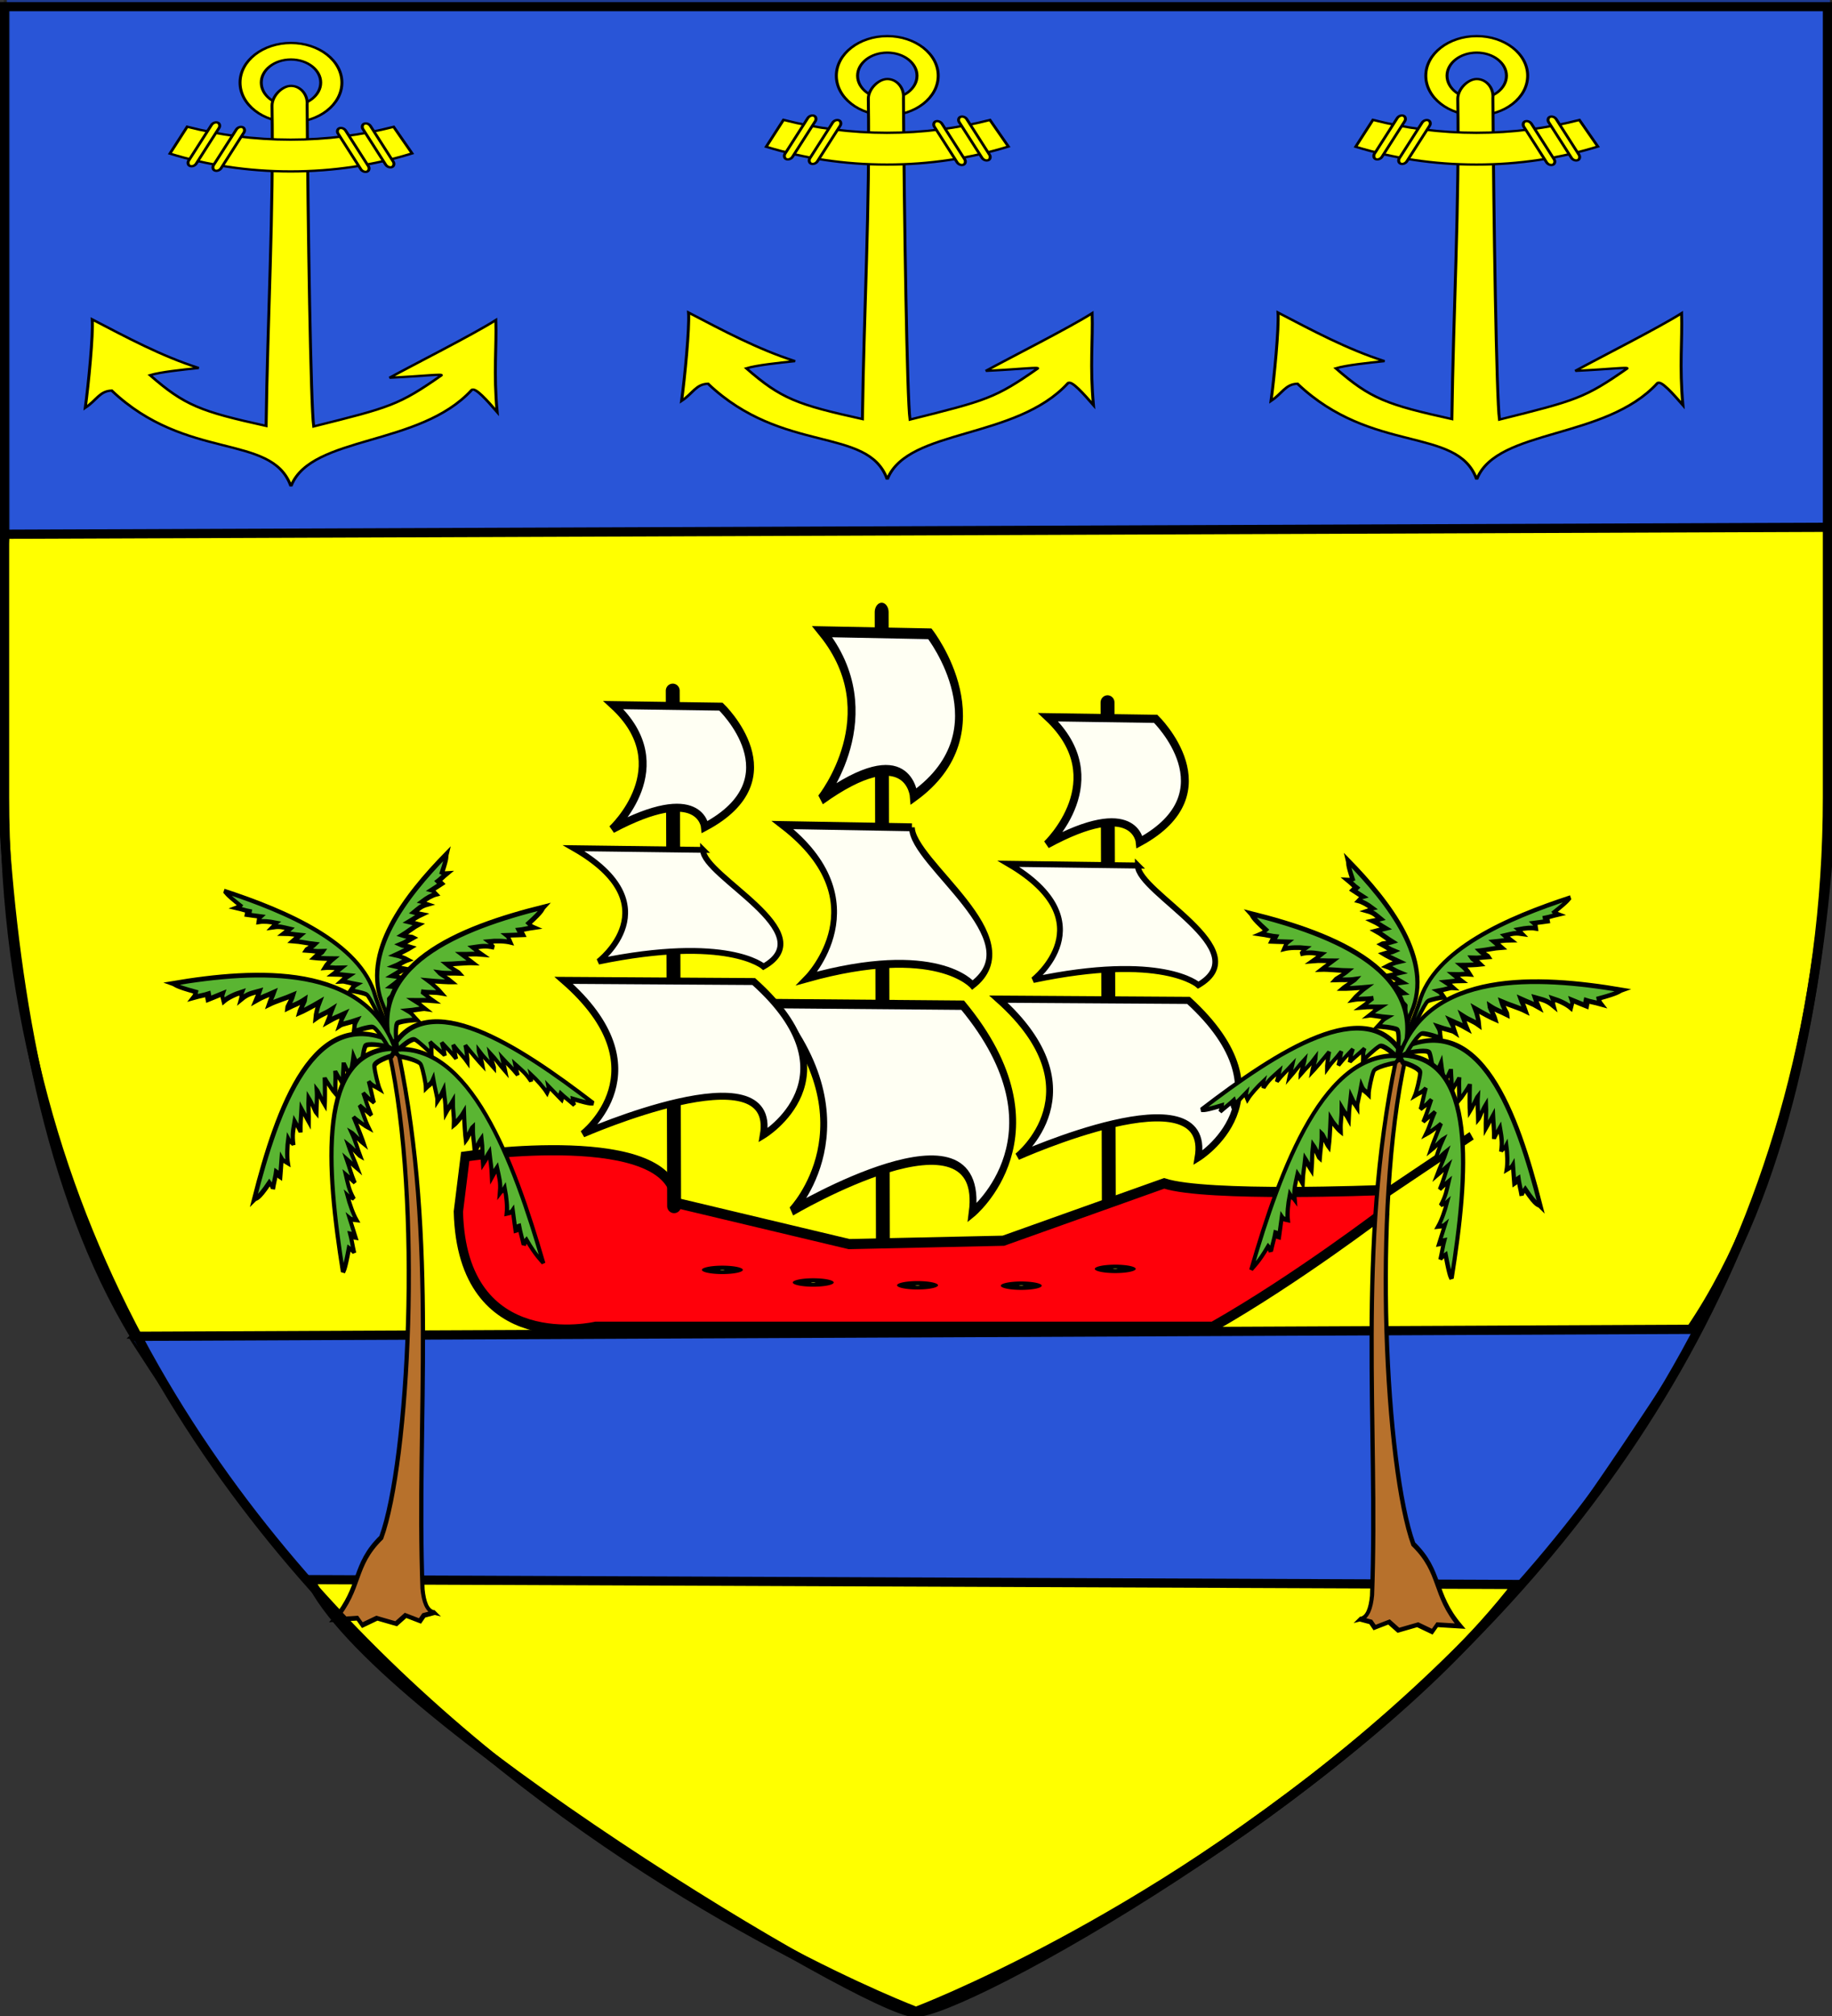 <svg xmlns="http://www.w3.org/2000/svg" xmlns:xlink="http://www.w3.org/1999/xlink" height="660" width="600" version="1.0"><rect width="100%" height="100%" fill="#333333" stroke="none"/><defs><linearGradient id="b"><stop style="stop-color:white;stop-opacity:.314" offset="0"/><stop offset=".19" style="stop-color:white;stop-opacity:.251"/><stop style="stop-color:#6b6b6b;stop-opacity:.125" offset=".6"/><stop style="stop-color:black;stop-opacity:.125" offset="1"/></linearGradient><linearGradient id="a"><stop offset="0" style="stop-color:#fd0000;stop-opacity:1"/><stop style="stop-color:#e77275;stop-opacity:.659" offset=".5"/><stop style="stop-color:black;stop-opacity:.323" offset="1"/></linearGradient></defs><g style="display:inline"><path style="fill:#e20909;fill-opacity:1;fill-rule:evenodd;stroke:none;stroke-width:1px;stroke-linecap:butt;stroke-linejoin:miter;stroke-opacity:1" d="M300 658.5s298.5-112.32 298.5-397.772V2.176H1.5v258.552C1.5 546.18 300 658.5 300 658.5z"/></g><g style="display:inline"><path style="fill:#2955d7;fill-opacity:1;stroke:#000;stroke-width:1.996;stroke-linecap:round;stroke-linejoin:round;stroke-miterlimit:4;stroke-dasharray:none;stroke-opacity:.275" d="M2.243.032h597.116v175.097H2.243z"/><g style="display:inline" id="c"><path style="fill:#ff0;fill-opacity:1;fill-rule:evenodd;stroke:#000;stroke-width:1;stroke-miterlimit:4;stroke-dasharray:none;stroke-opacity:1" d="M77.247 4.495c-9.503 0-17.215 7.712-17.215 17.215s7.712 17.215 17.215 17.215c9.502 0 17.215-7.712 17.215-17.215S86.749 4.495 77.247 4.495zm0 7.178c5.543 0 10.049 4.494 10.049 10.037 0 5.543-4.506 10.049-10.05 10.049-5.542 0-10.036-4.506-10.036-10.049 0-5.543 4.494-10.037 10.037-10.037z" transform="matrix(.969 0 0 .754 20.443 10.676)"/><path style="fill:#ff0;fill-opacity:1;fill-rule:evenodd;stroke:#000;stroke-width:1;stroke-miterlimit:4;stroke-dasharray:none;stroke-opacity:1" d="M77.259 23.134c-3.022 0-6.414 4.391-6.419 8.563.575 46.406-1.509 92.694-1.995 139.072-22.057-6.255-27.487-8.839-39.232-22.035 3.465-1.36 10.736-2.345 16.443-3.114-12.672-5.22-24.276-13.269-35.97-21.082.355 6.747-1.294 28.39-2.36 38.348 3.905-3.336 4.852-7.265 8.938-7.463 25.165 30.696 53.81 18.47 60.452 41.14h.261c7.058-21.775 43.346-16.771 60.917-41.349 1.124-1.572 5.377 4.698 8.639 9.507-1.234-16.973-.139-28.383-.447-39.901-7.642 6.23-27.693 19.252-35.91 25.03 11.749-.724 18.385-1.825 17.447-.984-14.399 12.904-17.176 13.812-43.087 22.124-1.014-9.107-1.957-87.383-2.22-139.516.003-.035-.002-.071 0-.107.014-.22.024-.44.024-.664 0-4.177-2.456-7.57-5.481-7.57z" transform="matrix(.969 0 0 .754 20.443 10.676)"/><g style="fill:#ff0;fill-opacity:1;stroke:#000;stroke-width:2.634;stroke-miterlimit:4;stroke-dasharray:none;stroke-opacity:1" transform="matrix(.368 0 0 .286 -226.825 -29.91)"><path d="m782.969 249.656-15.375 30.781c33.274 13.14 69.509 20.375 107.437 20.375 38.177 0 74.642-7.32 108.094-20.625l-16.406-30.406c-28.845 9.508-59.672 14.656-91.688 14.656-32.155 0-63.11-5.194-92.062-14.78z" style="opacity:1;fill:#ff0;fill-opacity:1;fill-rule:evenodd;stroke:#000;stroke-width:2.634;stroke-miterlimit:4;stroke-dasharray:none;stroke-opacity:1;display:inline"/><rect rx="5.277" ry="4.897" transform="scale(-1 1) rotate(26.415)" y="638.881" x="-736.609" height="55.421" width="7.557" style="opacity:1;fill:#ff0;fill-opacity:1;fill-rule:evenodd;stroke:#000;stroke-width:2.634;stroke-miterlimit:4;stroke-dasharray:none;stroke-opacity:1;display:inline"/><rect rx="5.277" ry="4.897" transform="scale(-1 1) rotate(26.415)" y="633.699" x="-714.484" height="55.421" width="7.557" style="opacity:1;fill:#ff0;fill-opacity:1;fill-rule:evenodd;stroke:#000;stroke-width:2.634;stroke-miterlimit:4;stroke-dasharray:none;stroke-opacity:1;display:inline"/><rect rx="5.277" ry="4.897" transform="rotate(26.415)" y="-141.028" x="830.742" height="55.421" width="7.557" style="opacity:1;fill:#ff0;fill-opacity:1;fill-rule:evenodd;stroke:#000;stroke-width:2.634;stroke-miterlimit:4;stroke-dasharray:none;stroke-opacity:1"/><rect rx="5.277" ry="4.897" transform="rotate(26.415)" y="-146.211" x="852.867" height="55.421" width="7.557" style="opacity:1;fill:#ff0;fill-opacity:1;fill-rule:evenodd;stroke:#000;stroke-width:2.634;stroke-miterlimit:4;stroke-dasharray:none;stroke-opacity:1;display:inline"/></g></g><use xlink:href="#c" transform="translate(195.296 -2.245)" width="600" height="660"/><use xlink:href="#c" transform="translate(388.348 -2.245)" width="600" height="660"/><path style="fill:#2955d7;fill-opacity:1;fill-rule:evenodd;stroke:#000;stroke-width:1px;stroke-linecap:butt;stroke-linejoin:miter;stroke-opacity:1" d="m42.65 437.766 514.056-2.244s-48.263 75.2-58.364 83.057l-396.918-.794c-17.959-15.713-58.773-80.019-58.773-80.019z"/><path style="fill:#ff0;fill-opacity:1;fill-rule:evenodd;stroke:#000;stroke-width:3.026;stroke-linecap:butt;stroke-linejoin:miter;stroke-miterlimit:4;stroke-dasharray:none;stroke-opacity:1" d="m1.6 174.906 597.087-2.284s17.28 170.765-44.894 262.576L44.25 437.481C-13.277 343.563 1.6 174.906 1.6 174.906z"/><path style="fill:#ff0;fill-opacity:1;fill-rule:evenodd;stroke:#000;stroke-width:3;stroke-linecap:butt;stroke-linejoin:miter;stroke-miterlimit:4;stroke-dasharray:none;stroke-opacity:1" d="m101.587 517.143 395.238 1.587c-52.752 68.466-181.425 140.651-197.29 140.148-15.807-.502-177.745-97.962-197.948-141.735z"/><g style="fill:#fffff3;fill-opacity:1"><path d="m418.391-317.185.518 193.546h0v.66" style="fill:#fffff3;fill-opacity:1;fill-rule:evenodd;stroke:#000;stroke-width:5.283;stroke-linecap:round;stroke-linejoin:miter;stroke-miterlimit:4;stroke-dasharray:none;stroke-opacity:1" transform="matrix(.862 0 0 1.174 -71.898 572.8)"/><path style="fill:#fffff3;fill-opacity:1;fill-rule:evenodd;stroke:#000;stroke-width:2.197;stroke-linecap:butt;stroke-linejoin:miter;stroke-miterlimit:4;stroke-dasharray:none;stroke-opacity:1" d="M429.885-257.202c0 10.052 45.99 31.099 22.995 43.978 0 0-13.588-11.937-62.714-1.885 0 0 28.221-21.36-9.407-42.722l49.126.629z" transform="matrix(.862 0 0 1.174 -71.898 572.8)"/><path style="fill:#fffff3;fill-opacity:1;fill-rule:evenodd;stroke:#000;stroke-width:2.618;stroke-linecap:butt;stroke-linejoin:miter;stroke-miterlimit:4;stroke-dasharray:none;stroke-opacity:1" d="m449.162-207.595-72.204-.448c38.959 33.652 7.272 57.882 7.272 57.882s74.282-32.306 68.568.449c0 0 36.881-21.987-3.636-57.883z" transform="matrix(.862 0 0 1.174 -71.898 572.8)"/><path style="fill:#fffff3;fill-opacity:1;fill-rule:evenodd;stroke:#000;stroke-width:3;stroke-linecap:butt;stroke-linejoin:miter;stroke-miterlimit:4;stroke-dasharray:none;stroke-opacity:1" d="M430.628-265.843c34.658-18.342 6.07-45.316 6.07-45.316l-40.866-.591c25.347 23.075-.484 46.791-.484 46.791 33.623-17.75 35.28-.884 35.28-.884z" transform="matrix(.862 0 0 1.174 -71.898 572.8)"/></g><g style="fill:#fffff3;fill-opacity:1"><path style="fill:#fffff3;fill-opacity:1;fill-rule:evenodd;stroke:#000;stroke-width:5.283;stroke-linecap:round;stroke-linejoin:miter;stroke-miterlimit:4;stroke-dasharray:none;stroke-opacity:1" d="m418.391-317.185.518 193.546h0v.66" transform="matrix(.862 0 0 .89 2.074 512.267)"/><path d="M429.885-257.202c0 10.052 45.99 31.099 22.995 43.978 0 0-13.588-11.937-62.714-1.885 0 0 28.221-21.36-9.407-42.722l49.126.629z" style="fill:#fffff3;fill-opacity:1;fill-rule:evenodd;stroke:#000;stroke-width:2.197;stroke-linecap:butt;stroke-linejoin:miter;stroke-miterlimit:4;stroke-dasharray:none;stroke-opacity:1" transform="matrix(.862 0 0 .89 2.074 512.267)"/><path d="m449.162-207.595-72.204-.448c38.959 33.652 7.272 57.882 7.272 57.882s74.282-32.306 68.568.449c0 0 36.881-21.987-3.636-57.883z" style="fill:#fffff3;fill-opacity:1;fill-rule:evenodd;stroke:#000;stroke-width:2.618;stroke-linecap:butt;stroke-linejoin:miter;stroke-miterlimit:4;stroke-dasharray:none;stroke-opacity:1" transform="matrix(.862 0 0 .89 2.074 512.267)"/><path d="M430.628-265.843c34.658-18.342 6.07-45.316 6.07-45.316l-40.866-.591c25.347 23.075-.484 46.791-.484 46.791 33.623-17.75 35.28-.884 35.28-.884z" style="fill:#fffff3;fill-opacity:1;fill-rule:evenodd;stroke:#000;stroke-width:3;stroke-linecap:butt;stroke-linejoin:miter;stroke-miterlimit:4;stroke-dasharray:none;stroke-opacity:1" transform="matrix(.862 0 0 .89 2.074 512.267)"/></g><path d="M352.623-83.336s-66.106 2.477-82.204-2.357l-61.08 19.956-58.618 1.174-65.853-14.368c0-26.987-80.003-16.119-80.003-16.119L2.263-75.839c1.447 51.04 52.211 40.022 52.211 40.022h234.467c31.6-16.434 65.13-39.893 65.13-39.893l-1.448-7.626z" style="fill:#ff000a;fill-opacity:1;fill-rule:evenodd;stroke:#000;stroke-width:3.533;stroke-linecap:butt;stroke-linejoin:miter;stroke-miterlimit:4;stroke-dasharray:none;stroke-opacity:1" transform="matrix(.862 0 0 .941 148.17 468.047)"/><path d="m387.254-102.265-34.658 21.3" style="fill:#fcef3c;fill-opacity:1;fill-rule:evenodd;stroke:#000;stroke-width:3;stroke-linecap:butt;stroke-linejoin:miter;stroke-miterlimit:4;stroke-dasharray:none;stroke-opacity:1" transform="matrix(.862 0 0 .941 148.17 468.047)"/><g transform="matrix(1.269 0 0 .941 -343.148 492.279)"><path transform="matrix(-2.358 0 0 .608 1625.922 -422.428)" d="M464.066 570.043a.987 1.151 0 1 1-1.974 0 .987 1.151 0 1 1 1.974 0z" id="d" style="fill:#fcef3c;fill-opacity:1;stroke:#000;stroke-width:2.506;stroke-linecap:round;stroke-linejoin:round;stroke-miterlimit:4;stroke-dasharray:none;stroke-opacity:1"/><use x="0" y="0" xlink:href="#d" id="e" transform="translate(-26.77 -.143)" width="744.094" height="1052.362" style="stroke-width:3;stroke-miterlimit:4;stroke-dasharray:none"/><use x="0" y="0" xlink:href="#e" id="f" transform="translate(-26.916 -.975)" width="744.094" height="1052.362" style="stroke-width:3;stroke-miterlimit:4;stroke-dasharray:none"/><use x="0" y="0" xlink:href="#f" id="g" transform="translate(-23.455 -4.387)" width="744.094" height="1052.362" style="stroke-width:3;stroke-miterlimit:4;stroke-dasharray:none"/><use xlink:href="#g" transform="translate(101.397 -.345)" width="744.094" height="1052.362" style="stroke-width:3;stroke-miterlimit:4;stroke-dasharray:none"/></g><g style="fill:#fffff3;fill-opacity:1"><path style="fill:#fffff3;fill-opacity:1;fill-rule:evenodd;stroke:#000;stroke-width:5.283;stroke-linecap:round;stroke-linejoin:miter;stroke-miterlimit:4;stroke-dasharray:none;stroke-opacity:1" d="m418.391-317.185.518 193.546h0v.66" transform="matrix(.862 0 0 .869 -140.323 501.74)"/><path d="M429.885-257.202c0 10.052 45.99 31.099 22.995 43.978 0 0-13.588-11.937-62.714-1.885 0 0 28.221-21.36-9.407-42.722l49.126.629z" style="fill:#fffff3;fill-opacity:1;fill-rule:evenodd;stroke:#000;stroke-width:2.197;stroke-linecap:butt;stroke-linejoin:miter;stroke-miterlimit:4;stroke-dasharray:none;stroke-opacity:1" transform="matrix(.862 0 0 .869 -140.323 501.74)"/><path d="m449.162-207.595-72.204-.448c38.959 33.652 7.272 57.882 7.272 57.882s74.282-32.306 68.568.449c0 0 36.881-21.987-3.636-57.883z" style="fill:#fffff3;fill-opacity:1;fill-rule:evenodd;stroke:#000;stroke-width:2.618;stroke-linecap:butt;stroke-linejoin:miter;stroke-miterlimit:4;stroke-dasharray:none;stroke-opacity:1" transform="matrix(.862 0 0 .869 -140.323 501.74)"/><path d="M430.628-265.843c34.658-18.342 6.07-45.316 6.07-45.316l-40.866-.591c25.347 23.075-.484 46.791-.484 46.791 33.623-17.75 35.28-.884 35.28-.884z" style="fill:#fffff3;fill-opacity:1;fill-rule:evenodd;stroke:#000;stroke-width:3;stroke-linecap:butt;stroke-linejoin:miter;stroke-miterlimit:4;stroke-dasharray:none;stroke-opacity:1" transform="matrix(.862 0 0 .869 -140.323 501.74)"/></g><g id="h" style="display:inline"><path style="fill:#b7712c;fill-opacity:1;fill-rule:evenodd;stroke:#000;stroke-width:3;stroke-linecap:butt;stroke-linejoin:miter;stroke-miterlimit:4;stroke-dasharray:none;stroke-opacity:1" d="m171.94 537.472 7.972 1.771 3.543 3.543 9.744-3.543 7.972 5.315 13.286-3.543 11.515 4.429 2.658-4.429 16.83.886c-24.346-20.673-20.408-34.386-45.175-52.26-30.2-48.063-75.413-212.461-71.748-308.693l-6.643.443c-2.86 120.646 36.94 233.223 55.36 341.023.846 8.16-.27 13.966-5.314 15.058z" transform="matrix(-.45 0 .096 .514 167.993 251.679)"/><path d="M125.647 170.341c.295-4.077 4.909-20.487 5.406-25.522 3.386-33.95 53.605-54.124 95.585-66.94-1.17 1.12-.043 1.39-9.494 9.089 1.113.97 1.932 1.467 2.797 1.729-3.512.742-6.262 1.678-9.05 2.149.404 1.14 1.881.113 2.656 2.115-1.344.205-5.216.524-9.641 1.096.915.61 1.087 1.224 1.895 3.385-3.393-.484-7.908-.129-12.248.661 1.62.995 1.18 1.74 2.473 2.712-5.131-.632-7.413.222-11.905 1.171 2.438 1.67 3.104 1.94 4.859 2.983-4.811.05-6.673.553-11.777 1 1.133.757 3.689 2.05 6.18 3.73-4.158.244-10.879 1.557-15.243 1.994 2.684 1.964 6.451 3.33 7.025 3.966-5.142.266-6.573.85-11.885.65.543.572 5.621 3.004 7.077 4.114-2.135.229-7.899.487-13.526.522 1.679 1.013 5.83 4.344 7.046 5.739-5.11-.354-5.68.343-11.425.184 2.15 1.289 3.984 2.885 5.994 4.033-6.04.101-4.919.273-10.894.772 5.01 2.532 2.493 1.466 5.757 3.625-1.262-.064-6.25 1.328-10.058 1.943 2.834 1.307 2.59 1.982 4.874 4.177-1.798-.03-8.597 1.285-10.946 2.353-2.049.842-8.492 21.04-8.78 22.63l-2.752 3.94z" style="fill:#5ab532;fill-rule:evenodd;stroke:#000;stroke-width:3;stroke-linecap:butt;stroke-linejoin:miter;stroke-miterlimit:4;stroke-dasharray:none;stroke-opacity:1" transform="matrix(-.45 0 .096 .514 167.993 251.679)"/><path transform="matrix(.283 -.33 -.362 -.393 138.426 489.785)" d="M204.91 154.597a.938.117 0 1 1-1.875 0 .938.117 0 1 1 1.876 0z" style="fill:none;stroke-width:3;stroke-miterlimit:4;stroke-dasharray:none"/><path d="M125.054 168.478c.182-10.219.365-13.427 1.543-17.572 9.472-33.32-31.261-69.9-66.667-96.557.717 1.453-.434 1.321 5.813 11.788-1.378.53-2.317.718-3.22.668 3.047 1.898 5.311 3.719 7.77 5.115-.77.933-1.807-.537-3.22 1.08 1.193.652 4.723 2.275 8.685 4.327-1.068.26-1.44.778-2.938 2.532 3.353.706 7.475 2.584 11.283 4.81-1.863.382-1.703 1.231-3.251 1.703 5.038 1.16 6.89 2.743 10.786 5.172-2.862.735-3.58.762-5.586 1.141 4.504 1.692 6.082 2.803 10.725 4.967-1.324.325-4.168.665-7.083 1.393 3.823 1.65 9.69 5.184 13.642 7.086-3.195.928-7.202.923-7.958 1.324 4.74 2.009 5.885 3.048 10.945 4.677-.705.35-6.309.9-8.057 1.445 1.928.945 7.256 3.159 12.532 5.116-1.924.378-6.964 2.089-8.584 2.983 4.923 1.416 5.22 2.265 10.674 4.08-2.462.477-4.732 1.35-7.013 1.74 5.642 2.162 4.53 1.94 9.973 4.452-5.574.666-2.843.525-6.65 1.437 1.209.372 5.42 3.386 8.788 5.267-3.11.258-3.112.976-6.01 2.257 1.7.587 7.64 4.148 9.482 5.955 1.194 5.921 1.616 16.807 1.03 19.627l2.566 1.987z" style="fill:#5ab532;fill-rule:evenodd;stroke:#000;stroke-width:3;stroke-linecap:butt;stroke-linejoin:miter;stroke-miterlimit:4;stroke-dasharray:none;stroke-opacity:1" transform="matrix(-.45 0 .096 .514 167.993 251.679)"/><path d="M126.088 178.837c-57.804-5.472-73.329 71.257-81.048 135.967 1.169-1.76 4.417-4.536 8.999-14.685 1.502 1.217 2.33 2.162 2.864 3.219.146-4.694.715-8.45.678-12.15 1.558.266.579 2.4 3.329 2.951-.046-1.778-.528-6.843-.81-12.677.992 1.044 1.821 1.128 4.782 1.687-1.402-4.266-1.985-10.168-1.97-15.94 1.652 1.865 2.506 1.13 4.053 2.581-1.993-6.474-1.42-9.607-1.235-15.612 2.705 2.77 3.206 3.568 4.95 5.597-1.045-6.214-.826-8.728-1.427-15.408 1.234 1.29 3.482 4.297 6.214 7.132-.644-5.414-1.949-10.17-2.393-15.894 3.141 3.022 5.762 7.573 6.711 8.171-.841-6.69-.42-8.666-1.9-15.47.86.572 5.152 6.575 6.913 8.205-.198-2.805-1.192-10.295-2.443-17.558 1.688 1.938 6.922 6.545 8.993 7.802-1.63-6.51-.866-7.4-2.392-14.774 2.15 2.485 4.623 4.493 6.56 6.827-1.26-7.812-.782-6.403-1.516-14.22 4.405 5.894 2.456 2.886 5.98 6.613-.372-1.614.268-8.357.182-13.404 2.331 3.361 3.142 2.896 6.487 5.35-.452-2.312-.328-11.372.503-14.64.61-2.83 12.94-5.222 14.507-5.24l4.429-4.43z" style="fill:#5ab532;fill-rule:evenodd;stroke:#000;stroke-width:3;stroke-linecap:butt;stroke-linejoin:miter;stroke-miterlimit:4;stroke-dasharray:none;stroke-opacity:1" transform="matrix(-.45 0 .096 .514 167.993 251.679)"/><path d="M126.426 178.552c-33.884-40.802-92.693-2.255-139.558 34.465 1.896-.38.45 1.214 14.442-2.774.185 1.754.11 2.896-.228 3.921 3.131-2.93 5.93-4.984 8.3-7.392.836 1.176-1.178 1.92.246 4.048 1.12-1.175 4.085-4.75 7.676-8.69-.032 1.312.45 1.9 2.006 4.17 1.852-3.653 5.293-7.832 9.038-11.541-.138 2.267.89 2.344.954 4.276 2.899-5.457 5.296-7.107 9.301-10.857-.041 3.53-.233 4.367-.417 6.799 3.345-4.678 5.113-6.157 9.045-10.85-.035 1.629-.525 5.016-.59 8.604 3.085-3.904 5.317-7.81 8.734-11.785.078 3.973-1.17 8.596-.942 9.593 3.783-4.853 5.335-5.855 8.78-11.194.185.923-.92 7.56-.834 9.745 1.687-1.935 5.888-7.403 9.778-12.89-.16 2.338.247 8.682.775 10.827 3.157-5.246 4.227-5.327 8.01-11.063-.216 2.988.086 5.877-.17 8.63 4.238-5.847 3.637-4.63 8.218-10.14-.96 6.638-.276 3.443-.406 8.117.803-1.28 5.58-5.212 8.79-8.52-.666 3.669.16 3.892.738 7.63 1.203-1.781 7.146-7.54 9.798-9.11 2.226-1.43 11.757 4.98 12.784 5.978l5.732.003z" style="fill:#5ab532;fill-rule:evenodd;stroke:#000;stroke-width:3;stroke-linecap:butt;stroke-linejoin:miter;stroke-miterlimit:4;stroke-dasharray:none;stroke-opacity:1" transform="matrix(-.45 0 .096 .514 167.993 251.679)"/><path d="M126.01 181.084c10.29-56.005-66.912-79.945-129.49-93.018 1.62 1.293.207 1.766 13.138 10.49-1.318 1.364-2.312 2.091-3.39 2.524 4.575.543 8.197 1.42 11.816 1.7-.393 1.5-2.396.36-3.17 3 1.743.108 6.733.07 12.459.292-1.105.88-1.258 1.683-2.057 4.529 4.289-1.006 10.106-1.07 15.746-.562-1.964 1.454-1.32 2.35-2.87 3.738 6.499-1.393 9.511-.567 15.364.128-2.938 2.406-3.762 2.827-5.893 4.357 6.162-.489 8.6-.06 15.18-.077-1.367 1.096-4.498 3.035-7.502 5.462 5.346-.167 14.091.736 19.724.792-3.222 2.81-7.894 4.982-8.56 5.858 6.61-.25 8.505.33 15.282-.533-.633.79-6.867 4.47-8.61 6.052 2.758.046 10.163-.286 17.368-.886-2.038 1.483-6.988 6.203-8.393 8.119 6.501-1.036 7.305-.214 14.642-1.075-2.612 1.888-4.786 4.132-7.233 5.825 7.742-.563 6.325-.216 14.026-.265-6.136 3.8-3.03 2.153-6.973 5.277 1.609-.225 8.144.976 13.084 1.324-3.485 1.99-3.099 2.822-5.784 5.88 2.298-.245 11.142.651 14.265 1.742 2.714.838 3.997 13.088 3.881 14.621l3.95 4.706z" style="fill:#5ab532;fill-rule:evenodd;stroke:#000;stroke-width:3;stroke-linecap:butt;stroke-linejoin:miter;stroke-miterlimit:4;stroke-dasharray:none;stroke-opacity:1" transform="matrix(-.45 0 .096 .514 167.993 251.679)"/><path d="M124.17 174.192c52.447-24.913 93.278 41.88 122.664 100.046-1.7-1.254-2.1.962-13.48-10.721-.995 1.658-1.448 2.829-1.59 4.004-1.742-4.36-3.561-7.696-4.792-11.185-1.373.783.277 2.453-2.119 3.912-.565-1.687-1.844-6.61-3.574-12.19-.575 1.32-1.326 1.683-3.918 3.221-.14-4.489-1.612-10.234-3.6-15.653-.914 2.319-1.968 1.92-2.926 3.812-.342-6.765-1.95-9.514-4.179-15.093-1.594 3.528-1.792 4.45-2.736 6.953-1.145-6.197-2.21-8.484-3.93-14.967-.718 1.635-1.802 5.23-3.4 8.828-1.246-5.309-1.646-10.223-3.187-15.755-1.919 3.914-2.825 9.087-3.512 9.974-1.497-6.574-2.569-8.287-3.506-15.187-.611.831-2.592 7.94-3.69 10.074-.773-2.703-2.4-10.081-3.71-17.334-.922 2.398-4.265 8.517-5.782 10.407-.694-6.675-1.716-7.25-2.804-14.701-1.171 3.07-2.807 5.803-3.83 8.659-1.487-7.772-1.455-6.285-3.438-13.88-2.124 7.044-1.322 3.551-3.359 8.259-.202-1.644-3.11-7.762-4.755-12.534-1.04 3.956-1.962 3.796-4.265 7.246-.366-2.327-3.582-10.798-5.48-13.585-1.542-2.45-13.946-.482-15.425.037l-5.677-2.647z" style="fill:#5ab532;fill-rule:evenodd;stroke:#000;stroke-width:3;stroke-linecap:butt;stroke-linejoin:miter;stroke-miterlimit:4;stroke-dasharray:none;stroke-opacity:1" transform="matrix(-.45 0 .096 .514 167.993 251.679)"/><path d="M123.232 178.138c58.061-.414 66.84 77.377 68.89 142.513-1.011-1.856-1.213-.26-7.685-15.414-1.603 1.082-2.51 1.952-3.134 2.957.264-4.689.025-8.48.383-12.163-1.574.13-.785 2.341-3.573 2.65.2-1.767 1.123-6.77 1.913-12.557-1.08.953-1.914.964-4.912 1.263 1.769-4.128 2.863-9.956 3.35-15.708-1.807 1.715-2.593.909-4.261 2.218 2.55-6.276 2.253-9.447 2.591-15.445-2.936 2.524-3.505 3.276-5.418 5.145 1.581-6.1 1.583-8.623 2.764-15.225-1.342 1.178-3.844 3.977-6.813 6.563 1.114-5.337 2.829-9.96 3.77-15.625-3.393 2.736-6.4 7.042-7.398 7.555 1.421-6.59 1.174-8.596 3.24-15.246-.905.495-5.705 6.102-7.6 7.571.44-2.776 2.085-10.15 3.963-17.277-1.85 1.783-7.466 5.916-9.639 6.988 2.192-6.343 1.508-7.296 3.672-14.51-2.36 2.289-4.997 4.074-7.13 6.23 1.936-7.672 1.336-6.31 2.749-14.033-4.902 5.487-2.699 2.66-6.534 6.066.511-1.575.461-8.349.987-13.37-2.615 3.146-3.382 2.612-6.928 4.766.652-2.264 1.317-11.3.775-14.63-.362-2.871-12.436-6.329-13.996-6.484l-4.026-4.798z" style="fill:#5ab532;fill-rule:evenodd;stroke:#000;stroke-width:3;stroke-linecap:butt;stroke-linejoin:miter;stroke-miterlimit:4;stroke-dasharray:none;stroke-opacity:1" transform="matrix(-.45 0 .096 .514 167.993 251.679)"/><path d="M123.508 179.911c9.484-56.147 90.218-52.238 153.495-43.12-1.965.661-.799 1.589-15.935 5.364.773 1.733 1.458 2.756 2.323 3.531-4.484-1.054-8.188-1.469-11.685-2.443-.143 1.543 2.128 1.158 1.952 3.902-1.673-.494-6.35-2.237-11.806-3.986.737 1.205.606 2.012.384 4.96-3.687-2.413-9.131-4.463-14.605-5.914 1.349 2.038.436 2.66 1.418 4.494-5.63-3.532-8.743-3.786-14.48-5.135 1.938 3.266 2.567 3.944 4.048 6.11-5.624-2.567-8.062-2.998-14.239-5.264.91 1.497 3.188 4.39 5.181 7.698-4.967-1.985-13.493-4.127-18.805-6.001 2.066 3.742 5.714 7.381 6.04 8.432-6.126-2.496-8.105-2.599-14.178-5.728.325.959 4.924 6.55 6.02 8.632-2.606-.9-9.451-3.744-16.016-6.773 1.407 2.091 4.445 8.22 5.11 10.5-5.755-3.197-6.792-2.7-13.392-6.018 1.808 2.668 3.084 5.52 4.804 7.948-7.082-3.178-5.87-2.366-13.09-5.047 4.467 5.67 2.112 3.06 4.749 7.345-1.435-.763-7.987-1.869-12.748-3.232 2.594 3.062 1.947 3.712 3.424 7.504-2.076-1.016-10.693-3.199-14.001-3.242-2.836-.14-8.232 10.932-8.648 12.412l-5.32 3.071z" style="fill:#5ab532;fill-rule:evenodd;stroke:#000;stroke-width:3;stroke-linecap:butt;stroke-linejoin:miter;stroke-miterlimit:4;stroke-dasharray:none;stroke-opacity:1" transform="matrix(-.45 0 .096 .514 167.993 251.679)"/></g><use xlink:href="#h" transform="matrix(-1 0 0 1 587.74 2.146)" width="600" height="660"/></g><g style="display:inline"><path d="M300 658.5S1.5 546.18 1.5 260.728V2.176h597v258.552C598.5 546.18 300 658.5 300 658.5z" style="opacity:1;fill:none;fill-opacity:1;fill-rule:evenodd;stroke:#000;stroke-width:3;stroke-linecap:butt;stroke-linejoin:miter;stroke-miterlimit:4;stroke-dasharray:none;stroke-opacity:1"/></g></svg>